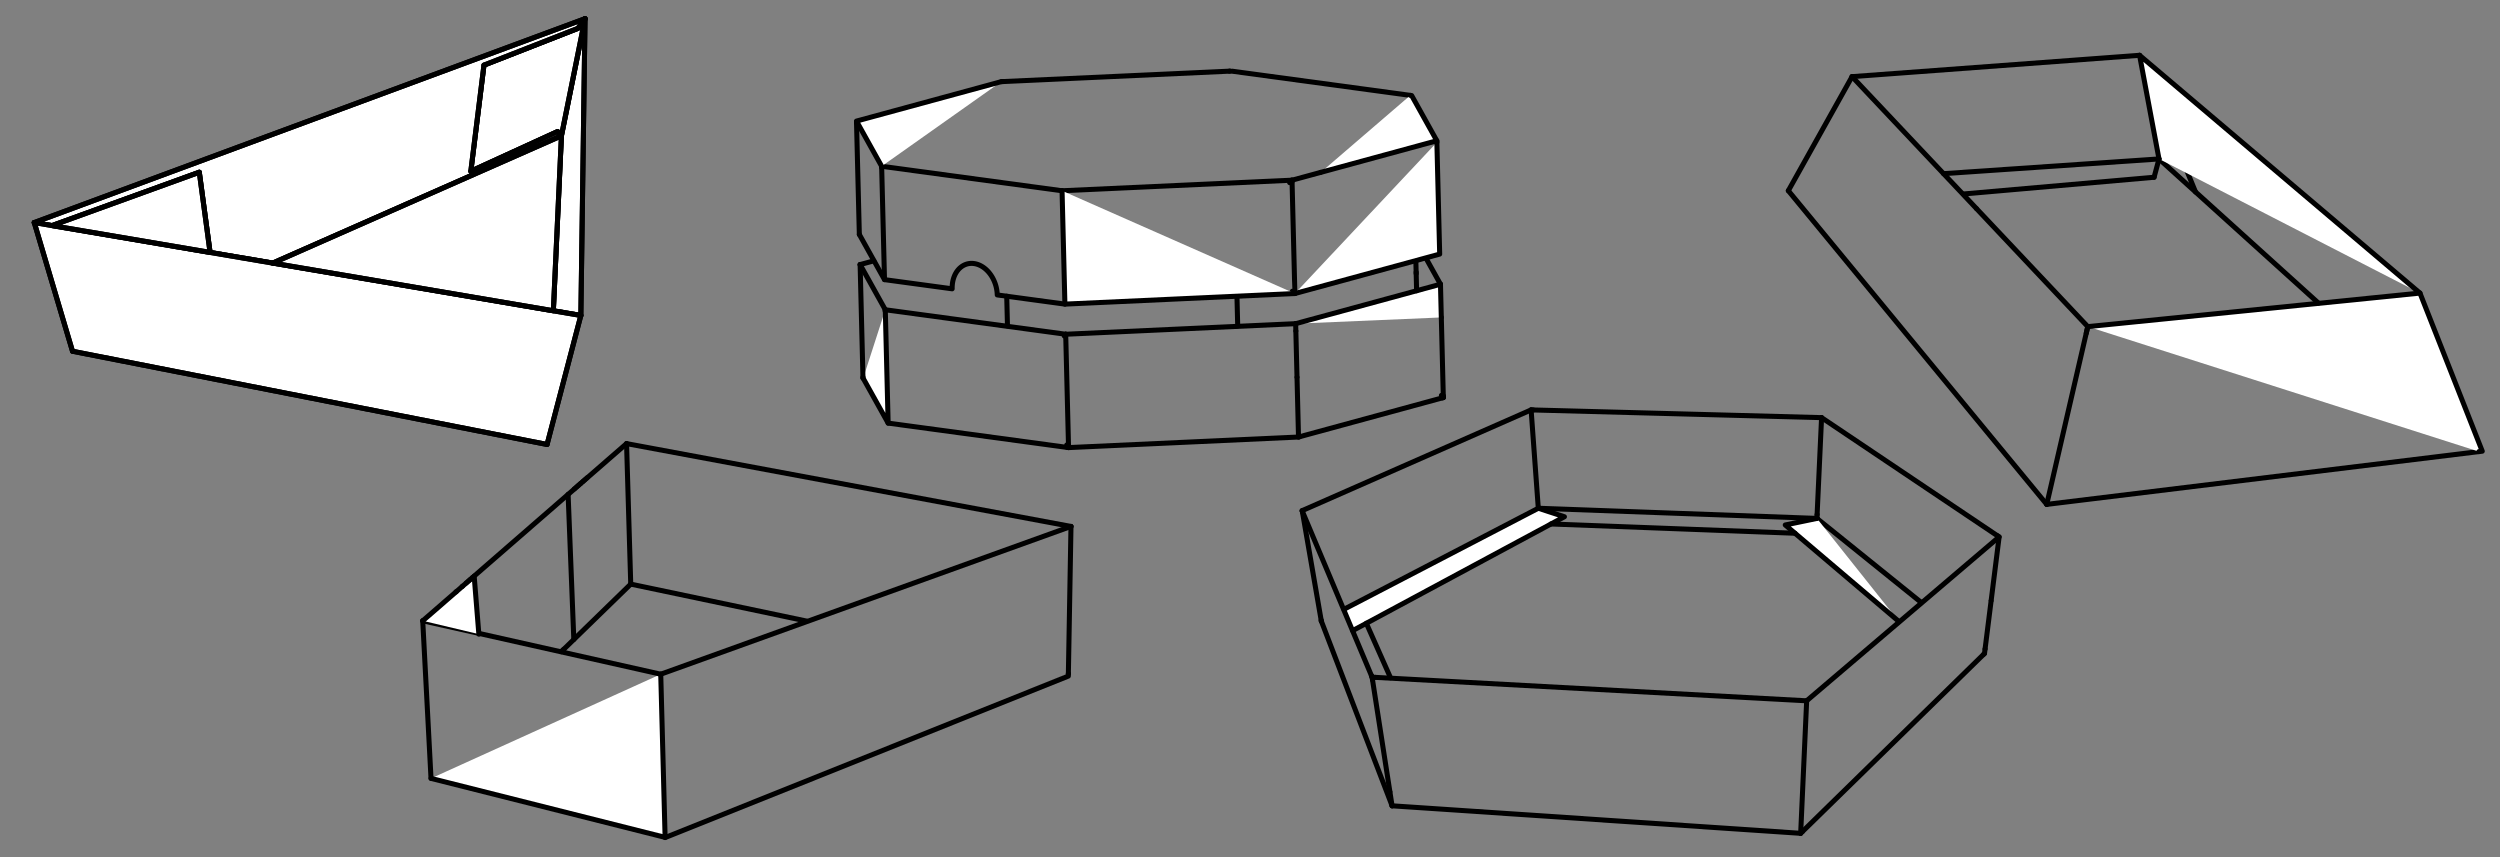 <?xml version="1.0" encoding="iso-8859-1"?>
<!-- Generator: Adobe Illustrator 21.1.0, SVG Export Plug-In . SVG Version: 6.00 Build 0)  -->
<svg version="1.1" id="Layer_1" xmlns="http://www.w3.org/2000/svg" xmlns:xlink="http://www.w3.org/1999/xlink" x="0px" y="0px"
	 viewBox="0 0 992.126 340.157" style="enable-background:new 0 0 992.126 340.157;" xml:space="preserve">
<rect x="0" y="0" width="992.126" height="340.157" fill="#808080" stroke="none"/>
<g>
	
		<polygon style="fill:#FFFFFF;stroke:#000000;stroke-width:2;stroke-linecap:round;stroke-linejoin:round;stroke-miterlimit:10;" points="
		232.167,7.42 230.514,125.186 219.583,123.331 219.594,123.267 222.802,53.887 	"/>
	
		<polygon style="fill:#FFFFFF;stroke:#000000;stroke-width:2;stroke-linecap:round;stroke-linejoin:round;stroke-miterlimit:10;" points="
		232.167,7.42 222.802,53.887 221.26,52.223 186.84,67.967 192.059,25.854 229.328,11.261 	"/>
	
		<polygon style="fill:#FFFFFF;stroke:#000000;stroke-width:2;stroke-linecap:round;stroke-linejoin:round;stroke-miterlimit:10;" points="
		232.167,7.42 229.328,11.261 192.059,25.854 186.84,67.967 221.26,52.223 222.802,53.887 108.256,104.408 83.346,100.172 
		83.357,100.097 79.088,68.351 20.82,89.473 20.809,89.547 13.59,88.321 	"/>
	
		<polygon style="fill:#FFFFFF;stroke:#000000;stroke-width:2;stroke-linecap:round;stroke-linejoin:round;stroke-miterlimit:10;" points="
		108.256,104.407 219.583,123.331 230.513,125.186 217.103,176.389 28.777,139.396 13.59,88.32 20.809,89.547 83.346,100.172 	"/>
	
		<polygon style="fill:#FFFFFF;stroke:#000000;stroke-width:2;stroke-linecap:round;stroke-linejoin:round;stroke-miterlimit:10;" points="
		222.802,53.887 219.595,123.266 219.583,123.331 108.256,104.408 	"/>
	
		<polygon style="fill:#FFFFFF;stroke:#000000;stroke-width:2;stroke-linecap:round;stroke-linejoin:round;stroke-miterlimit:10;" points="
		79.088,68.351 83.357,100.098 83.346,100.172 20.809,89.547 20.82,89.472 	"/>
	
		<line style="fill:#FFFFFF;stroke:#000000;stroke-width:2;stroke-linecap:round;stroke-linejoin:round;stroke-miterlimit:10;" x1="232.167" y1="7.42" x2="229.328" y2="11.261"/>
	
		<line style="fill:#FFFFFF;stroke:#000000;stroke-width:2;stroke-linecap:round;stroke-linejoin:round;stroke-miterlimit:10;" x1="229.328" y1="11.26" x2="192.059" y2="25.853"/>
	
		<line style="fill:#FFFFFF;stroke:#000000;stroke-width:2;stroke-linecap:round;stroke-linejoin:round;stroke-miterlimit:10;" x1="186.84" y1="67.968" x2="221.26" y2="52.223"/>
	
		<line style="fill:#FFFFFF;stroke:#000000;stroke-width:2;stroke-linecap:round;stroke-linejoin:round;stroke-miterlimit:10;" x1="230.513" y1="125.186" x2="232.166" y2="7.42"/>
	
		<polyline style="fill:#FFFFFF;stroke:#000000;stroke-width:2;stroke-linecap:round;stroke-linejoin:round;stroke-miterlimit:10;" points="
		13.59,88.32 20.809,89.548 83.346,100.172 108.256,104.407 219.583,123.331 230.513,125.186 	"/>
	
		<line style="fill:#FFFFFF;stroke:#000000;stroke-width:2;stroke-linecap:round;stroke-linejoin:round;stroke-miterlimit:10;" x1="232.167" y1="7.42" x2="13.59" y2="88.321"/>
	
		<line style="fill:#FFFFFF;stroke:#000000;stroke-width:2;stroke-linecap:round;stroke-linejoin:round;stroke-miterlimit:10;" x1="83.357" y1="100.097" x2="79.088" y2="68.351"/>
	
		<line style="fill:#FFFFFF;stroke:#000000;stroke-width:2;stroke-linecap:round;stroke-linejoin:round;stroke-miterlimit:10;" x1="79.088" y1="68.351" x2="20.82" y2="89.472"/>
	
		<line style="fill:#FFFFFF;stroke:#000000;stroke-width:2;stroke-linecap:round;stroke-linejoin:round;stroke-miterlimit:10;" x1="192.059" y1="25.853" x2="186.84" y2="67.968"/>
	
		<line style="fill:#FFFFFF;stroke:#000000;stroke-width:2;stroke-linecap:round;stroke-linejoin:round;stroke-miterlimit:10;" x1="221.26" y1="52.222" x2="222.802" y2="53.886"/>
	
		<line style="fill:#FFFFFF;stroke:#000000;stroke-width:2;stroke-linecap:round;stroke-linejoin:round;stroke-miterlimit:10;" x1="219.594" y1="123.267" x2="222.802" y2="53.887"/>
	
		<polyline style="fill:#FFFFFF;stroke:#000000;stroke-width:2;stroke-linecap:round;stroke-linejoin:round;stroke-miterlimit:10;" points="
		222.802,53.887 108.256,104.408 108.166,104.45 	"/>
	
		<line style="fill:#FFFFFF;stroke:#000000;stroke-width:2;stroke-linecap:round;stroke-linejoin:round;stroke-miterlimit:10;" x1="28.777" y1="139.395" x2="217.104" y2="176.39"/>
	
		<line style="fill:#FFFFFF;stroke:#000000;stroke-width:2;stroke-linecap:round;stroke-linejoin:round;stroke-miterlimit:10;" x1="217.103" y1="176.389" x2="230.513" y2="125.187"/>
	
		<line style="fill:#FFFFFF;stroke:#000000;stroke-width:2;stroke-linecap:round;stroke-linejoin:round;stroke-miterlimit:10;" x1="232.167" y1="7.42" x2="222.802" y2="53.887"/>
	
		<line style="fill:#FFFFFF;stroke:#000000;stroke-width:2;stroke-linecap:round;stroke-linejoin:round;stroke-miterlimit:10;" x1="28.777" y1="139.395" x2="13.59" y2="88.32"/>
</g>
<g>
	
		<polyline style="fill:#FFFFFF;stroke:#000000;stroke-width:2;stroke-linecap:round;stroke-linejoin:round;stroke-miterlimit:10;" points="
		262.212,267.559 263.949,332.31 171.049,308.902 	"/>
	
		<line style="fill:#FFFFFF;stroke:#000000;stroke-width:2;stroke-linecap:round;stroke-linejoin:round;stroke-miterlimit:10;" x1="167.761" y1="246.36" x2="262.21" y2="267.559"/>
	
		<line style="fill:#FFFFFF;stroke:#000000;stroke-width:2;stroke-linecap:round;stroke-linejoin:round;stroke-miterlimit:10;" x1="320.078" y1="246.472" x2="250.309" y2="231.806"/>
	
		<polyline style="fill:#FFFFFF;stroke:#000000;stroke-width:2;stroke-linecap:round;stroke-linejoin:round;stroke-miterlimit:10;" points="
		190.033,251.657 188.174,228.646 167.761,246.362 	"/>
	
		<line style="fill:#FFFFFF;stroke:#000000;stroke-width:2;stroke-linecap:round;stroke-linejoin:round;stroke-miterlimit:10;" x1="425.02" y1="208.912" x2="423.986" y2="267.209"/>
	
		<polyline style="fill:#FFFFFF;stroke:#000000;stroke-width:2;stroke-linecap:round;stroke-linejoin:round;stroke-miterlimit:10;" points="
		423.982,267.423 423.967,268.309 263.951,332.393 	"/>
	
		<line style="fill:#FFFFFF;stroke:#000000;stroke-width:2;stroke-linecap:round;stroke-linejoin:round;stroke-miterlimit:10;" x1="262.212" y1="267.559" x2="425.02" y2="208.912"/>
	
		<line style="fill:#FFFFFF;stroke:#000000;stroke-width:2;stroke-linecap:round;stroke-linejoin:round;stroke-miterlimit:10;" x1="423.986" y1="267.211" x2="423.982" y2="267.425"/>
	
		<line style="fill:#FFFFFF;stroke:#000000;stroke-width:2;stroke-linecap:round;stroke-linejoin:round;stroke-miterlimit:10;" x1="232.972" y1="189.644" x2="232.858" y2="189.743"/>
	
		<line style="fill:#FFFFFF;stroke:#000000;stroke-width:2;stroke-linecap:round;stroke-linejoin:round;stroke-miterlimit:10;" x1="232.112" y1="190.392" x2="231.998" y2="190.491"/>
	
		<line style="fill:#FFFFFF;stroke:#000000;stroke-width:2;stroke-linecap:round;stroke-linejoin:round;stroke-miterlimit:10;" x1="231.364" y1="191.04" x2="231.25" y2="191.139"/>
	
		<line style="fill:#FFFFFF;stroke:#000000;stroke-width:2;stroke-linecap:round;stroke-linejoin:round;stroke-miterlimit:10;" x1="230.504" y1="191.786" x2="230.389" y2="191.885"/>
	
		<line style="fill:#FFFFFF;stroke:#000000;stroke-width:2;stroke-linecap:round;stroke-linejoin:round;stroke-miterlimit:10;" x1="229.757" y1="192.434" x2="229.529" y2="192.633"/>
	
		<line style="fill:#FFFFFF;stroke:#000000;stroke-width:2;stroke-linecap:round;stroke-linejoin:round;stroke-miterlimit:10;" x1="228.895" y1="193.182" x2="228.781" y2="193.281"/>
	
		<line style="fill:#FFFFFF;stroke:#000000;stroke-width:2;stroke-linecap:round;stroke-linejoin:round;stroke-miterlimit:10;" x1="228.034" y1="193.929" x2="227.92" y2="194.027"/>
	
		<line style="fill:#FFFFFF;stroke:#000000;stroke-width:2;stroke-linecap:round;stroke-linejoin:round;stroke-miterlimit:10;" x1="425.02" y1="208.912" x2="248.645" y2="176.045"/>
	
		<line style="fill:#FFFFFF;stroke:#000000;stroke-width:2;stroke-linecap:round;stroke-linejoin:round;stroke-miterlimit:10;" x1="222.776" y1="258.589" x2="223.754" y2="257.638"/>
	
		<line style="fill:#FFFFFF;stroke:#000000;stroke-width:2;stroke-linecap:round;stroke-linejoin:round;stroke-miterlimit:10;" x1="248.645" y1="176.045" x2="188.235" y2="228.561"/>
	
		<line style="fill:#FFFFFF;stroke:#000000;stroke-width:2;stroke-linecap:round;stroke-linejoin:round;stroke-miterlimit:10;" x1="187.603" y1="229.111" x2="187.489" y2="229.209"/>
	
		<line style="fill:#FFFFFF;stroke:#000000;stroke-width:2;stroke-linecap:round;stroke-linejoin:round;stroke-miterlimit:10;" x1="186.743" y1="229.859" x2="186.629" y2="229.957"/>
	
		<line style="fill:#FFFFFF;stroke:#000000;stroke-width:2;stroke-linecap:round;stroke-linejoin:round;stroke-miterlimit:10;" x1="185.997" y1="230.509" x2="185.882" y2="230.607"/>
	
		<line style="fill:#FFFFFF;stroke:#000000;stroke-width:2;stroke-linecap:round;stroke-linejoin:round;stroke-miterlimit:10;" x1="185.136" y1="231.257" x2="185.022" y2="231.355"/>
	
		<line style="fill:#FFFFFF;stroke:#000000;stroke-width:2;stroke-linecap:round;stroke-linejoin:round;stroke-miterlimit:10;" x1="183.53" y1="232.653" x2="183.415" y2="232.751"/>
	
		<line style="fill:#FFFFFF;stroke:#000000;stroke-width:2;stroke-linecap:round;stroke-linejoin:round;stroke-miterlimit:10;" x1="181.063" y1="234.797" x2="180.948" y2="234.895"/>
	
		<line style="fill:#FFFFFF;stroke:#000000;stroke-width:2;stroke-linecap:round;stroke-linejoin:round;stroke-miterlimit:10;" x1="167.761" y1="246.36" x2="171.047" y2="308.9"/>
	
		<line style="fill:#FFFFFF;stroke:#000000;stroke-width:2;stroke-linecap:round;stroke-linejoin:round;stroke-miterlimit:10;" x1="225.451" y1="196.171" x2="227.721" y2="253.777"/>
	
		<line style="fill:#FFFFFF;stroke:#000000;stroke-width:2;stroke-linecap:round;stroke-linejoin:round;stroke-miterlimit:10;" x1="250.309" y1="231.808" x2="222.776" y2="258.589"/>
	
		<line style="fill:#FFFFFF;stroke:#000000;stroke-width:2;stroke-linecap:round;stroke-linejoin:round;stroke-miterlimit:10;" x1="250.309" y1="231.808" x2="248.647" y2="176.047"/>
</g>
<g>
	
		<line style="fill:#FFFFFF;stroke:#000000;stroke-width:2;stroke-linecap:round;stroke-linejoin:round;stroke-miterlimit:10;" x1="516.815" y1="202.856" x2="524.367" y2="246.472"/>
	
		<line style="fill:#FFFFFF;stroke:#000000;stroke-width:2;stroke-linecap:round;stroke-linejoin:round;stroke-miterlimit:10;" x1="611.186" y1="201.725" x2="610.472" y2="201.7"/>
	
		<line style="fill:#FFFFFF;stroke:#000000;stroke-width:2;stroke-linecap:round;stroke-linejoin:round;stroke-miterlimit:10;" x1="607.621" y1="162.67" x2="608.461" y2="162.693"/>
	
		<polyline style="fill:#FFFFFF;stroke:#000000;stroke-width:2;stroke-linecap:round;stroke-linejoin:round;stroke-miterlimit:10;" points="
		607.621,162.67 607.68,163.483 610.474,201.698 	"/>
	
		<line style="fill:#FFFFFF;stroke:#000000;stroke-width:2;stroke-linecap:round;stroke-linejoin:round;stroke-miterlimit:10;" x1="720.198" y1="205.701" x2="721.051" y2="205.733"/>
	
		<polyline style="fill:#FFFFFF;stroke:#000000;stroke-width:2;stroke-linecap:round;stroke-linejoin:round;stroke-miterlimit:10;" points="
		722.895,165.739 722.006,165.716 608.461,162.693 	"/>
	
		<polyline style="fill:#FFFFFF;stroke:#000000;stroke-width:2;stroke-linecap:round;stroke-linejoin:round;stroke-miterlimit:10;" points="
		722.859,166.482 722.855,166.573 721.119,204.198 	"/>
	
		<polyline style="fill:#FFFFFF;stroke:#000000;stroke-width:2;stroke-linecap:round;stroke-linejoin:round;stroke-miterlimit:10;" points="
		792.706,212.63 723.325,166.029 722.895,165.739 	"/>
	
		<line style="fill:#FFFFFF;stroke:#000000;stroke-width:2;stroke-linecap:round;stroke-linejoin:round;stroke-miterlimit:10;" x1="721.049" y1="205.733" x2="721.121" y2="204.196"/>
	
		<line style="fill:#FFFFFF;stroke:#000000;stroke-width:2;stroke-linecap:round;stroke-linejoin:round;stroke-miterlimit:10;" x1="722.859" y1="166.482" x2="722.893" y2="165.739"/>
	
		<line style="fill:#FFFFFF;stroke:#000000;stroke-width:2;stroke-linecap:round;stroke-linejoin:round;stroke-miterlimit:10;" x1="721.06" y1="205.485" x2="721.049" y2="205.731"/>
	
		<line style="fill:#FFFFFF;stroke:#000000;stroke-width:2;stroke-linecap:round;stroke-linejoin:round;stroke-miterlimit:10;" x1="762.457" y1="239.106" x2="721.049" y2="205.733"/>
	
		<polyline style="fill:#FFFFFF;stroke:#000000;stroke-width:2;stroke-linecap:round;stroke-linejoin:round;stroke-miterlimit:10;" points="
		792.706,212.63 793.353,213.067 790.197,238.264 	"/>
	
		<line style="fill:#FFFFFF;stroke:#000000;stroke-width:2;stroke-linecap:round;stroke-linejoin:round;stroke-miterlimit:10;" x1="787.779" y1="257.538" x2="787.555" y2="259.335"/>
	
		<polyline style="fill:#FFFFFF;stroke:#000000;stroke-width:2;stroke-linecap:round;stroke-linejoin:round;stroke-miterlimit:10;" points="
		533.332,241.81 610.472,201.7 620.842,205.075 536.811,250.261 	"/>
	
		<polyline style="fill:#FFFFFF;stroke:#000000;stroke-width:2;stroke-linecap:round;stroke-linejoin:round;stroke-miterlimit:10;" points="
		516.732,202.661 517.535,202.308 607.04,162.926 607.618,162.672 	"/>
	
		<line style="fill:#FFFFFF;stroke:#000000;stroke-width:2;stroke-linecap:round;stroke-linejoin:round;stroke-miterlimit:10;" x1="720.198" y1="205.701" x2="611.281" y2="201.728"/>
	
		<polyline style="fill:#FFFFFF;stroke:#000000;stroke-width:2;stroke-linecap:round;stroke-linejoin:round;stroke-miterlimit:10;" points="
		715.236,330.077 715.265,330.05 787.555,259.333 	"/>
	
		<line style="fill:#FFFFFF;stroke:#000000;stroke-width:2;stroke-linecap:round;stroke-linejoin:round;stroke-miterlimit:10;" x1="787.108" y1="259.771" x2="787.11" y2="259.769"/>
	
		<polyline style="fill:#FFFFFF;stroke:#000000;stroke-width:2;stroke-linecap:round;stroke-linejoin:round;stroke-miterlimit:10;" points="
		753.616,246.669 708.478,208.337 721.049,205.733 	"/>
	
		<line style="fill:#FFFFFF;stroke:#000000;stroke-width:2;stroke-linecap:round;stroke-linejoin:round;stroke-miterlimit:10;" x1="544.604" y1="269.304" x2="544.684" y2="269.825"/>
	
		<line style="fill:#FFFFFF;stroke:#000000;stroke-width:2;stroke-linecap:round;stroke-linejoin:round;stroke-miterlimit:10;" x1="516.732" y1="202.661" x2="516.898" y2="203.053"/>
	
		<line style="fill:#FFFFFF;stroke:#000000;stroke-width:2;stroke-linecap:round;stroke-linejoin:round;stroke-miterlimit:10;" x1="544.252" y1="268.115" x2="544.307" y2="268.244"/>
	
		<line style="fill:#FFFFFF;stroke:#000000;stroke-width:2;stroke-linecap:round;stroke-linejoin:round;stroke-miterlimit:10;" x1="720.941" y1="205.729" x2="721.049" y2="205.733"/>
	
		<line style="fill:#FFFFFF;stroke:#000000;stroke-width:2;stroke-linecap:round;stroke-linejoin:round;stroke-miterlimit:10;" x1="712.344" y1="211.621" x2="615.511" y2="207.939"/>
	
		<line style="fill:#FFFFFF;stroke:#000000;stroke-width:2;stroke-linecap:round;stroke-linejoin:round;stroke-miterlimit:10;" x1="524.367" y1="246.472" x2="524.303" y2="246.106"/>
	
		<line style="fill:#FFFFFF;stroke:#000000;stroke-width:2;stroke-linecap:round;stroke-linejoin:round;stroke-miterlimit:10;" x1="551.577" y1="314.191" x2="544.686" y2="269.827"/>
	
		<polyline style="fill:#FFFFFF;stroke:#000000;stroke-width:2;stroke-linecap:round;stroke-linejoin:round;stroke-miterlimit:10;" points="
		544.585,269.175 544.517,268.743 544.307,268.244 	"/>
	
		<line style="fill:#FFFFFF;stroke:#000000;stroke-width:2;stroke-linecap:round;stroke-linejoin:round;stroke-miterlimit:10;" x1="544.252" y1="268.115" x2="516.898" y2="203.051"/>
	
		<line style="fill:#FFFFFF;stroke:#000000;stroke-width:2;stroke-linecap:round;stroke-linejoin:round;stroke-miterlimit:10;" x1="715.236" y1="330.077" x2="714.596" y2="330.704"/>
	
		<polyline style="fill:#FFFFFF;stroke:#000000;stroke-width:2;stroke-linecap:round;stroke-linejoin:round;stroke-miterlimit:10;" points="
		716.976,278.116 717.683,277.512 792.888,213.46 793.351,213.067 	"/>
	
		<line style="fill:#FFFFFF;stroke:#000000;stroke-width:2;stroke-linecap:round;stroke-linejoin:round;stroke-miterlimit:10;" x1="790.165" y1="238.505" x2="787.779" y2="257.538"/>
	
		<line style="fill:#FFFFFF;stroke:#000000;stroke-width:2;stroke-linecap:round;stroke-linejoin:round;stroke-miterlimit:10;" x1="552.448" y1="319.786" x2="524.367" y2="246.472"/>
	
		<line style="fill:#FFFFFF;stroke:#000000;stroke-width:2;stroke-linecap:round;stroke-linejoin:round;stroke-miterlimit:10;" x1="542.233" y1="247.344" x2="551.81" y2="268.934"/>
	
		<line style="fill:#FFFFFF;stroke:#000000;stroke-width:2;stroke-linecap:round;stroke-linejoin:round;stroke-miterlimit:10;" x1="716.976" y1="278.116" x2="714.596" y2="330.704"/>
	
		<line style="fill:#FFFFFF;stroke:#000000;stroke-width:2;stroke-linecap:round;stroke-linejoin:round;stroke-miterlimit:10;" x1="544.517" y1="268.743" x2="545.755" y2="268.811"/>
	
		<polyline style="fill:#FFFFFF;stroke:#000000;stroke-width:2;stroke-linecap:round;stroke-linejoin:round;stroke-miterlimit:10;" points="
		716.976,278.116 715.625,278.042 545.755,268.811 	"/>
	
		<polyline style="fill:#FFFFFF;stroke:#000000;stroke-width:2;stroke-linecap:round;stroke-linejoin:round;stroke-miterlimit:10;" points="
		551.594,314.305 552.445,319.786 552.422,319.629 	"/>
	
		<line style="fill:#FFFFFF;stroke:#000000;stroke-width:2;stroke-linecap:round;stroke-linejoin:round;stroke-miterlimit:10;" x1="714.596" y1="330.702" x2="552.445" y2="319.784"/>
</g>
<g>
	
		<line style="fill:#FFFFFF;stroke:#000000;stroke-width:2;stroke-linecap:round;stroke-linejoin:round;stroke-miterlimit:10;" x1="812.243" y1="200.168" x2="828.533" y2="129.621"/>
	
		<polyline style="fill:#FFFFFF;stroke:#000000;stroke-width:2;stroke-linecap:round;stroke-linejoin:round;stroke-miterlimit:10;" points="
		827.928,132.243 828.204,131.048 828.533,129.621 	"/>
	
		<polyline style="fill:#FFFFFF;stroke:#000000;stroke-width:2;stroke-linecap:round;stroke-linejoin:round;stroke-miterlimit:10;" points="
		812.243,200.168 813.708,199.989 983.758,179.219 	"/>
	
		<polyline style="fill:#FFFFFF;stroke:#000000;stroke-width:2;stroke-linecap:round;stroke-linejoin:round;stroke-miterlimit:10;" points="
		828.533,129.621 960.363,116.311 985.088,179.057 983.758,179.219 	"/>
	
		<line style="fill:#FFFFFF;stroke:#000000;stroke-width:2;stroke-linecap:round;stroke-linejoin:round;stroke-miterlimit:10;" x1="920.07" y1="120.274" x2="856.802" y2="63.073"/>
	
		<line style="fill:#FFFFFF;stroke:#000000;stroke-width:2;stroke-linecap:round;stroke-linejoin:round;stroke-miterlimit:10;" x1="854.85" y1="70.347" x2="779.203" y2="76.982"/>
	
		<line style="fill:#FFFFFF;stroke:#000000;stroke-width:2;stroke-linecap:round;stroke-linejoin:round;stroke-miterlimit:10;" x1="812.243" y1="200.168" x2="709.695" y2="75.686"/>
	
		<polyline style="fill:#FFFFFF;stroke:#000000;stroke-width:2;stroke-linecap:round;stroke-linejoin:round;stroke-miterlimit:10;" points="
		784.438,82.858 828.013,129.069 828.533,129.621 	"/>
	
		<line style="fill:#FFFFFF;stroke:#000000;stroke-width:2;stroke-linecap:round;stroke-linejoin:round;stroke-miterlimit:10;" x1="734.988" y1="30.414" x2="709.695" y2="75.686"/>
	
		<line style="fill:#FFFFFF;stroke:#000000;stroke-width:2;stroke-linecap:round;stroke-linejoin:round;stroke-miterlimit:10;" x1="784.32" y1="82.731" x2="734.988" y2="30.414"/>
	
		<line style="fill:#FFFFFF;stroke:#000000;stroke-width:2;stroke-linecap:round;stroke-linejoin:round;stroke-miterlimit:10;" x1="871.294" y1="76.174" x2="849.09" y2="21.946"/>
	
		<polyline style="fill:#FFFFFF;stroke:#000000;stroke-width:2;stroke-linecap:round;stroke-linejoin:round;stroke-miterlimit:10;" points="
		960.363,116.311 849.09,21.946 856.799,63.073 	"/>
	
		<line style="fill:#FFFFFF;stroke:#000000;stroke-width:2;stroke-linecap:round;stroke-linejoin:round;stroke-miterlimit:10;" x1="771.293" y1="68.916" x2="856.802" y2="63.073"/>
	
		<line style="fill:#FFFFFF;stroke:#000000;stroke-width:2;stroke-linecap:round;stroke-linejoin:round;stroke-miterlimit:10;" x1="734.988" y1="30.414" x2="849.087" y2="21.946"/>
	
		<line style="fill:#FFFFFF;stroke:#000000;stroke-width:2;stroke-linecap:round;stroke-linejoin:round;stroke-miterlimit:10;" x1="856.8" y1="63.073" x2="854.85" y2="70.349"/>
</g>
<g>
	
		<line style="fill:#FFFFFF;stroke:#000000;stroke-width:2;stroke-linecap:round;stroke-linejoin:round;stroke-miterlimit:10;" x1="342.471" y1="149.979" x2="342.546" y2="150.113"/>
	
		<polyline style="fill:#FFFFFF;stroke:#000000;stroke-width:2;stroke-linecap:round;stroke-linejoin:round;stroke-miterlimit:10;" points="
		423.516,177.557 424.053,177.631 424.737,177.598 514.631,173.466 515.316,173.434 	"/>
	
		<line style="fill:#FFFFFF;stroke:#000000;stroke-width:2;stroke-linecap:round;stroke-linejoin:round;stroke-miterlimit:10;" x1="515.747" y1="173.317" x2="572.353" y2="157.903"/>
	
		<polyline style="fill:#FFFFFF;stroke:#000000;stroke-width:2;stroke-linecap:round;stroke-linejoin:round;stroke-miterlimit:10;" points="
		422.922,132.646 424.037,176.955 424.055,177.631 423.336,176.573 	"/>
	
		<line style="fill:#FFFFFF;stroke:#000000;stroke-width:2;stroke-linecap:round;stroke-linejoin:round;stroke-miterlimit:10;" x1="422.363" y1="133.332" x2="422.92" y2="132.646"/>
	
		<line style="fill:#FFFFFF;stroke:#000000;stroke-width:2;stroke-linecap:round;stroke-linejoin:round;stroke-miterlimit:10;" x1="351.286" y1="123.313" x2="351.275" y2="123.411"/>
	
		<polyline style="fill:#FFFFFF;stroke:#000000;stroke-width:2;stroke-linecap:round;stroke-linejoin:round;stroke-miterlimit:10;" points="
		423.516,177.557 352.996,167.987 352.459,167.916 	"/>
	
		<line style="fill:#FFFFFF;stroke:#000000;stroke-width:2;stroke-linecap:round;stroke-linejoin:round;stroke-miterlimit:10;" x1="351.327" y1="122.929" x2="422.922" y2="132.644"/>
	
		<line style="fill:#FFFFFF;stroke:#000000;stroke-width:2;stroke-linecap:round;stroke-linejoin:round;stroke-miterlimit:10;" x1="515.314" y1="173.336" x2="515.3" y2="172.759"/>
	
		<line style="fill:#FFFFFF;stroke:#000000;stroke-width:2;stroke-linecap:round;stroke-linejoin:round;stroke-miterlimit:10;" x1="514.183" y1="128.45" x2="514.254" y2="131.3"/>
	
		<line style="fill:#FFFFFF;stroke:#000000;stroke-width:2;stroke-linecap:round;stroke-linejoin:round;stroke-miterlimit:10;" x1="514.72" y1="149.77" x2="515.298" y2="172.759"/>
	
		<line style="fill:#FFFFFF;stroke:#000000;stroke-width:2;stroke-linecap:round;stroke-linejoin:round;stroke-miterlimit:10;" x1="422.922" y1="132.646" x2="514.183" y2="128.45"/>
	
		<line style="fill:#FFFFFF;stroke:#000000;stroke-width:2;stroke-linecap:round;stroke-linejoin:round;stroke-miterlimit:10;" x1="399.519" y1="117.565" x2="399.816" y2="129.344"/>
	
		<polyline style="fill:#FFFFFF;stroke:#000000;stroke-width:2;stroke-linecap:round;stroke-linejoin:round;stroke-miterlimit:10;" points="
		351.327,122.929 352.442,167.238 352.46,167.914 352.385,167.78 342.546,150.113 	"/>
	
		<line style="fill:#FFFFFF;stroke:#000000;stroke-width:2;stroke-linecap:round;stroke-linejoin:round;stroke-miterlimit:10;" x1="341.338" y1="104.995" x2="351.327" y2="122.929"/>
	
		<line style="fill:#FFFFFF;stroke:#000000;stroke-width:2;stroke-linecap:round;stroke-linejoin:round;stroke-miterlimit:10;" x1="341.338" y1="104.995" x2="341.344" y2="105.212"/>
	
		<line style="fill:#FFFFFF;stroke:#000000;stroke-width:2;stroke-linecap:round;stroke-linejoin:round;stroke-miterlimit:10;" x1="341.359" y1="105.817" x2="342.453" y2="149.304"/>
	
		<line style="fill:#FFFFFF;stroke:#000000;stroke-width:2;stroke-linecap:round;stroke-linejoin:round;stroke-miterlimit:10;" x1="342.462" y1="149.646" x2="342.471" y2="149.977"/>
	
		<line style="fill:#FFFFFF;stroke:#000000;stroke-width:2;stroke-linecap:round;stroke-linejoin:round;stroke-miterlimit:10;" x1="346.764" y1="103.517" x2="341.34" y2="104.995"/>
	
		<line style="fill:#FFFFFF;stroke:#000000;stroke-width:2;stroke-linecap:round;stroke-linejoin:round;stroke-miterlimit:10;" x1="571.985" y1="125.972" x2="572.767" y2="157.024"/>
	
		<line style="fill:#FFFFFF;stroke:#000000;stroke-width:2;stroke-linecap:round;stroke-linejoin:round;stroke-miterlimit:10;" x1="572.786" y1="157.784" x2="572.531" y2="157.492"/>
	
		<line style="fill:#FFFFFF;stroke:#000000;stroke-width:2;stroke-linecap:round;stroke-linejoin:round;stroke-miterlimit:10;" x1="572.113" y1="157.014" x2="572.02" y2="156.909"/>
	
		<line style="fill:#FFFFFF;stroke:#000000;stroke-width:2;stroke-linecap:round;stroke-linejoin:round;stroke-miterlimit:10;" x1="571.025" y1="113.871" x2="571.652" y2="112.799"/>
	
		<line style="fill:#FFFFFF;stroke:#000000;stroke-width:2;stroke-linecap:round;stroke-linejoin:round;stroke-miterlimit:10;" x1="572.786" y1="157.784" x2="572.355" y2="157.901"/>
	
		<polyline style="fill:#FFFFFF;stroke:#000000;stroke-width:2;stroke-linecap:round;stroke-linejoin:round;stroke-miterlimit:10;" points="
		515.747,173.317 515.316,173.434 515.312,173.335 	"/>
	
		<polyline style="fill:#FFFFFF;stroke:#000000;stroke-width:2;stroke-linecap:round;stroke-linejoin:round;stroke-miterlimit:10;" points="
		514.718,149.672 514.515,141.624 514.258,131.397 	"/>
	
		<polyline style="fill:#FFFFFF;stroke:#000000;stroke-width:2;stroke-linecap:round;stroke-linejoin:round;stroke-miterlimit:10;" points="
		514.183,128.45 571.652,112.799 571.983,125.975 	"/>
	
		<line style="fill:#FFFFFF;stroke:#000000;stroke-width:2;stroke-linecap:round;stroke-linejoin:round;stroke-miterlimit:10;" x1="572.776" y1="157.42" x2="572.786" y2="157.782"/>
	
		<line style="fill:#FFFFFF;stroke:#000000;stroke-width:2;stroke-linecap:round;stroke-linejoin:round;stroke-miterlimit:10;" x1="562.01" y1="108.573" x2="561.998" y2="108.039"/>
	
		<line style="fill:#FFFFFF;stroke:#000000;stroke-width:2;stroke-linecap:round;stroke-linejoin:round;stroke-miterlimit:10;" x1="562.18" y1="115.378" x2="561.899" y2="104.185"/>
	
		<line style="fill:#FFFFFF;stroke:#000000;stroke-width:2;stroke-linecap:round;stroke-linejoin:round;stroke-miterlimit:10;" x1="490.886" y1="117.561" x2="491.183" y2="129.34"/>
	
		<line style="fill:#FFFFFF;stroke:#000000;stroke-width:2;stroke-linecap:round;stroke-linejoin:round;stroke-miterlimit:10;" x1="561.882" y1="103.482" x2="561.884" y2="103.581"/>
	
		<polyline style="fill:#FFFFFF;stroke:#000000;stroke-width:2;stroke-linecap:round;stroke-linejoin:round;stroke-miterlimit:10;" points="
		572.774,157.321 572.77,157.109 572.767,157.022 	"/>
	
		<line style="fill:#FFFFFF;stroke:#000000;stroke-width:2;stroke-linecap:round;stroke-linejoin:round;stroke-miterlimit:10;" x1="571.652" y1="112.799" x2="565.861" y2="102.399"/>
	
		<line style="fill:#FFFFFF;stroke:#000000;stroke-width:2;stroke-linecap:round;stroke-linejoin:round;stroke-miterlimit:10;" x1="349.884" y1="66.5" x2="349.882" y2="65.988"/>
	
		<polyline style="fill:#FFFFFF;stroke:#000000;stroke-width:2;stroke-linecap:round;stroke-linejoin:round;stroke-miterlimit:10;" points="
		351.016,110.972 349.9,66.663 349.898,66.599 	"/>
	
		<line style="fill:#FFFFFF;stroke:#000000;stroke-width:2;stroke-linecap:round;stroke-linejoin:round;stroke-miterlimit:10;" x1="349.882" y1="65.988" x2="350.42" y2="66.061"/>
	
		<polyline style="fill:none;stroke:#000000;stroke-width:2;stroke-linecap:round;stroke-linejoin:round;stroke-miterlimit:10;" points="
		422.609,120.687 395.761,117.044 395.722,116.29 395.642,115.534 395.524,114.78 395.368,114.029 395.172,113.287 394.94,112.558 
		394.67,111.841 394.366,111.143 394.028,110.466 393.66,109.814 393.259,109.187 392.829,108.589 392.373,108.025 391.892,107.496 
		391.389,107.004 390.863,106.551 390.321,106.14 389.763,105.771 389.192,105.447 388.611,105.171 388.02,104.943 387.425,104.762 
		386.827,104.631 386.23,104.549 385.634,104.518 385.044,104.537 384.461,104.608 383.889,104.728 383.33,104.899 382.788,105.118 
		382.263,105.384 381.758,105.696 381.276,106.056 380.817,106.457 380.387,106.901 379.984,107.386 379.612,107.907 
		379.272,108.464 378.966,109.054 378.696,109.674 378.462,110.321 378.264,110.994 378.106,111.687 377.984,112.399 
		377.905,113.128 377.862,113.866 377.862,114.616 351.014,110.972 341.027,93.036 	"/>
	
		<polyline style="fill:#FFFFFF;stroke:#000000;stroke-width:2;stroke-linecap:round;stroke-linejoin:round;stroke-miterlimit:10;" points="
		512.756,72.182 513.871,116.491 512.881,115.572 	"/>
	
		<line style="fill:#FFFFFF;stroke:#000000;stroke-width:2;stroke-linecap:round;stroke-linejoin:round;stroke-miterlimit:10;" x1="511.793" y1="72.486" x2="512.74" y2="71.506"/>
	
		<polyline style="fill:#FFFFFF;stroke:#000000;stroke-width:2;stroke-linecap:round;stroke-linejoin:round;stroke-miterlimit:10;" points="
		421.477,75.703 422.161,75.671 512.054,71.539 512.397,71.523 	"/>
	
		<polyline style="fill:#FFFFFF;stroke:#000000;stroke-width:2;stroke-linecap:round;stroke-linejoin:round;stroke-miterlimit:10;" points="
		513.872,116.491 422.609,120.687 421.477,75.703 	"/>
	
		<line style="fill:#FFFFFF;stroke:#000000;stroke-width:2;stroke-linecap:round;stroke-linejoin:round;stroke-miterlimit:10;" x1="339.911" y1="48.725" x2="341.027" y2="93.034"/>
	
		<line style="fill:#FFFFFF;stroke:#000000;stroke-width:2;stroke-linecap:round;stroke-linejoin:round;stroke-miterlimit:10;" x1="339.911" y1="48.725" x2="339.903" y2="48.406"/>
	
		<line style="fill:#FFFFFF;stroke:#000000;stroke-width:2;stroke-linecap:round;stroke-linejoin:round;stroke-miterlimit:10;" x1="570.223" y1="56.478" x2="570.208" y2="55.858"/>
	
		<polyline style="fill:#FFFFFF;stroke:#000000;stroke-width:2;stroke-linecap:round;stroke-linejoin:round;stroke-miterlimit:10;" points="
		512.756,72.182 512.74,71.508 513.17,71.389 524.06,68.424 	"/>
	
		<polyline style="fill:#FFFFFF;stroke:#000000;stroke-width:2;stroke-linecap:round;stroke-linejoin:round;stroke-miterlimit:10;" points="
		570.223,56.478 570.224,56.532 571.339,100.841 513.87,116.491 	"/>
	
		<polyline style="fill:#FFFFFF;stroke:#000000;stroke-width:2;stroke-linecap:round;stroke-linejoin:round;stroke-miterlimit:10;" points="
		559.683,37.848 489.163,28.278 489.023,28.259 	"/>
	
		<line style="fill:#FFFFFF;stroke:#000000;stroke-width:2;stroke-linecap:round;stroke-linejoin:round;stroke-miterlimit:10;" x1="488.235" y1="28.223" x2="487.942" y2="28.237"/>
	
		<line style="fill:#FFFFFF;stroke:#000000;stroke-width:2;stroke-linecap:round;stroke-linejoin:round;stroke-miterlimit:10;" x1="397.975" y1="32.374" x2="397.363" y2="32.403"/>
	
		<polyline style="fill:#FFFFFF;stroke:#000000;stroke-width:2;stroke-linecap:round;stroke-linejoin:round;stroke-miterlimit:10;" points="
		559.683,37.848 560.22,37.921 560.295,38.055 570.133,55.722 570.208,55.858 569.777,55.973 524.149,68.399 	"/>
	
		<line style="fill:#FFFFFF;stroke:#000000;stroke-width:2;stroke-linecap:round;stroke-linejoin:round;stroke-miterlimit:10;" x1="512.738" y1="71.506" x2="512.494" y2="71.517"/>
	
		<polyline style="fill:#FFFFFF;stroke:#000000;stroke-width:2;stroke-linecap:round;stroke-linejoin:round;stroke-miterlimit:10;" points="
		421.477,75.703 420.94,75.63 350.42,66.059 	"/>
	
		<polyline style="fill:#FFFFFF;stroke:#000000;stroke-width:2;stroke-linecap:round;stroke-linejoin:round;stroke-miterlimit:10;" points="
		349.882,65.988 349.807,65.854 339.97,48.187 339.895,48.051 340.326,47.934 396.932,32.52 397.365,32.403 	"/>
	
		<polyline style="fill:#FFFFFF;stroke:#000000;stroke-width:2;stroke-linecap:round;stroke-linejoin:round;stroke-miterlimit:10;" points="
		397.975,32.374 398.048,32.37 487.94,28.238 	"/>
</g>
</svg>
